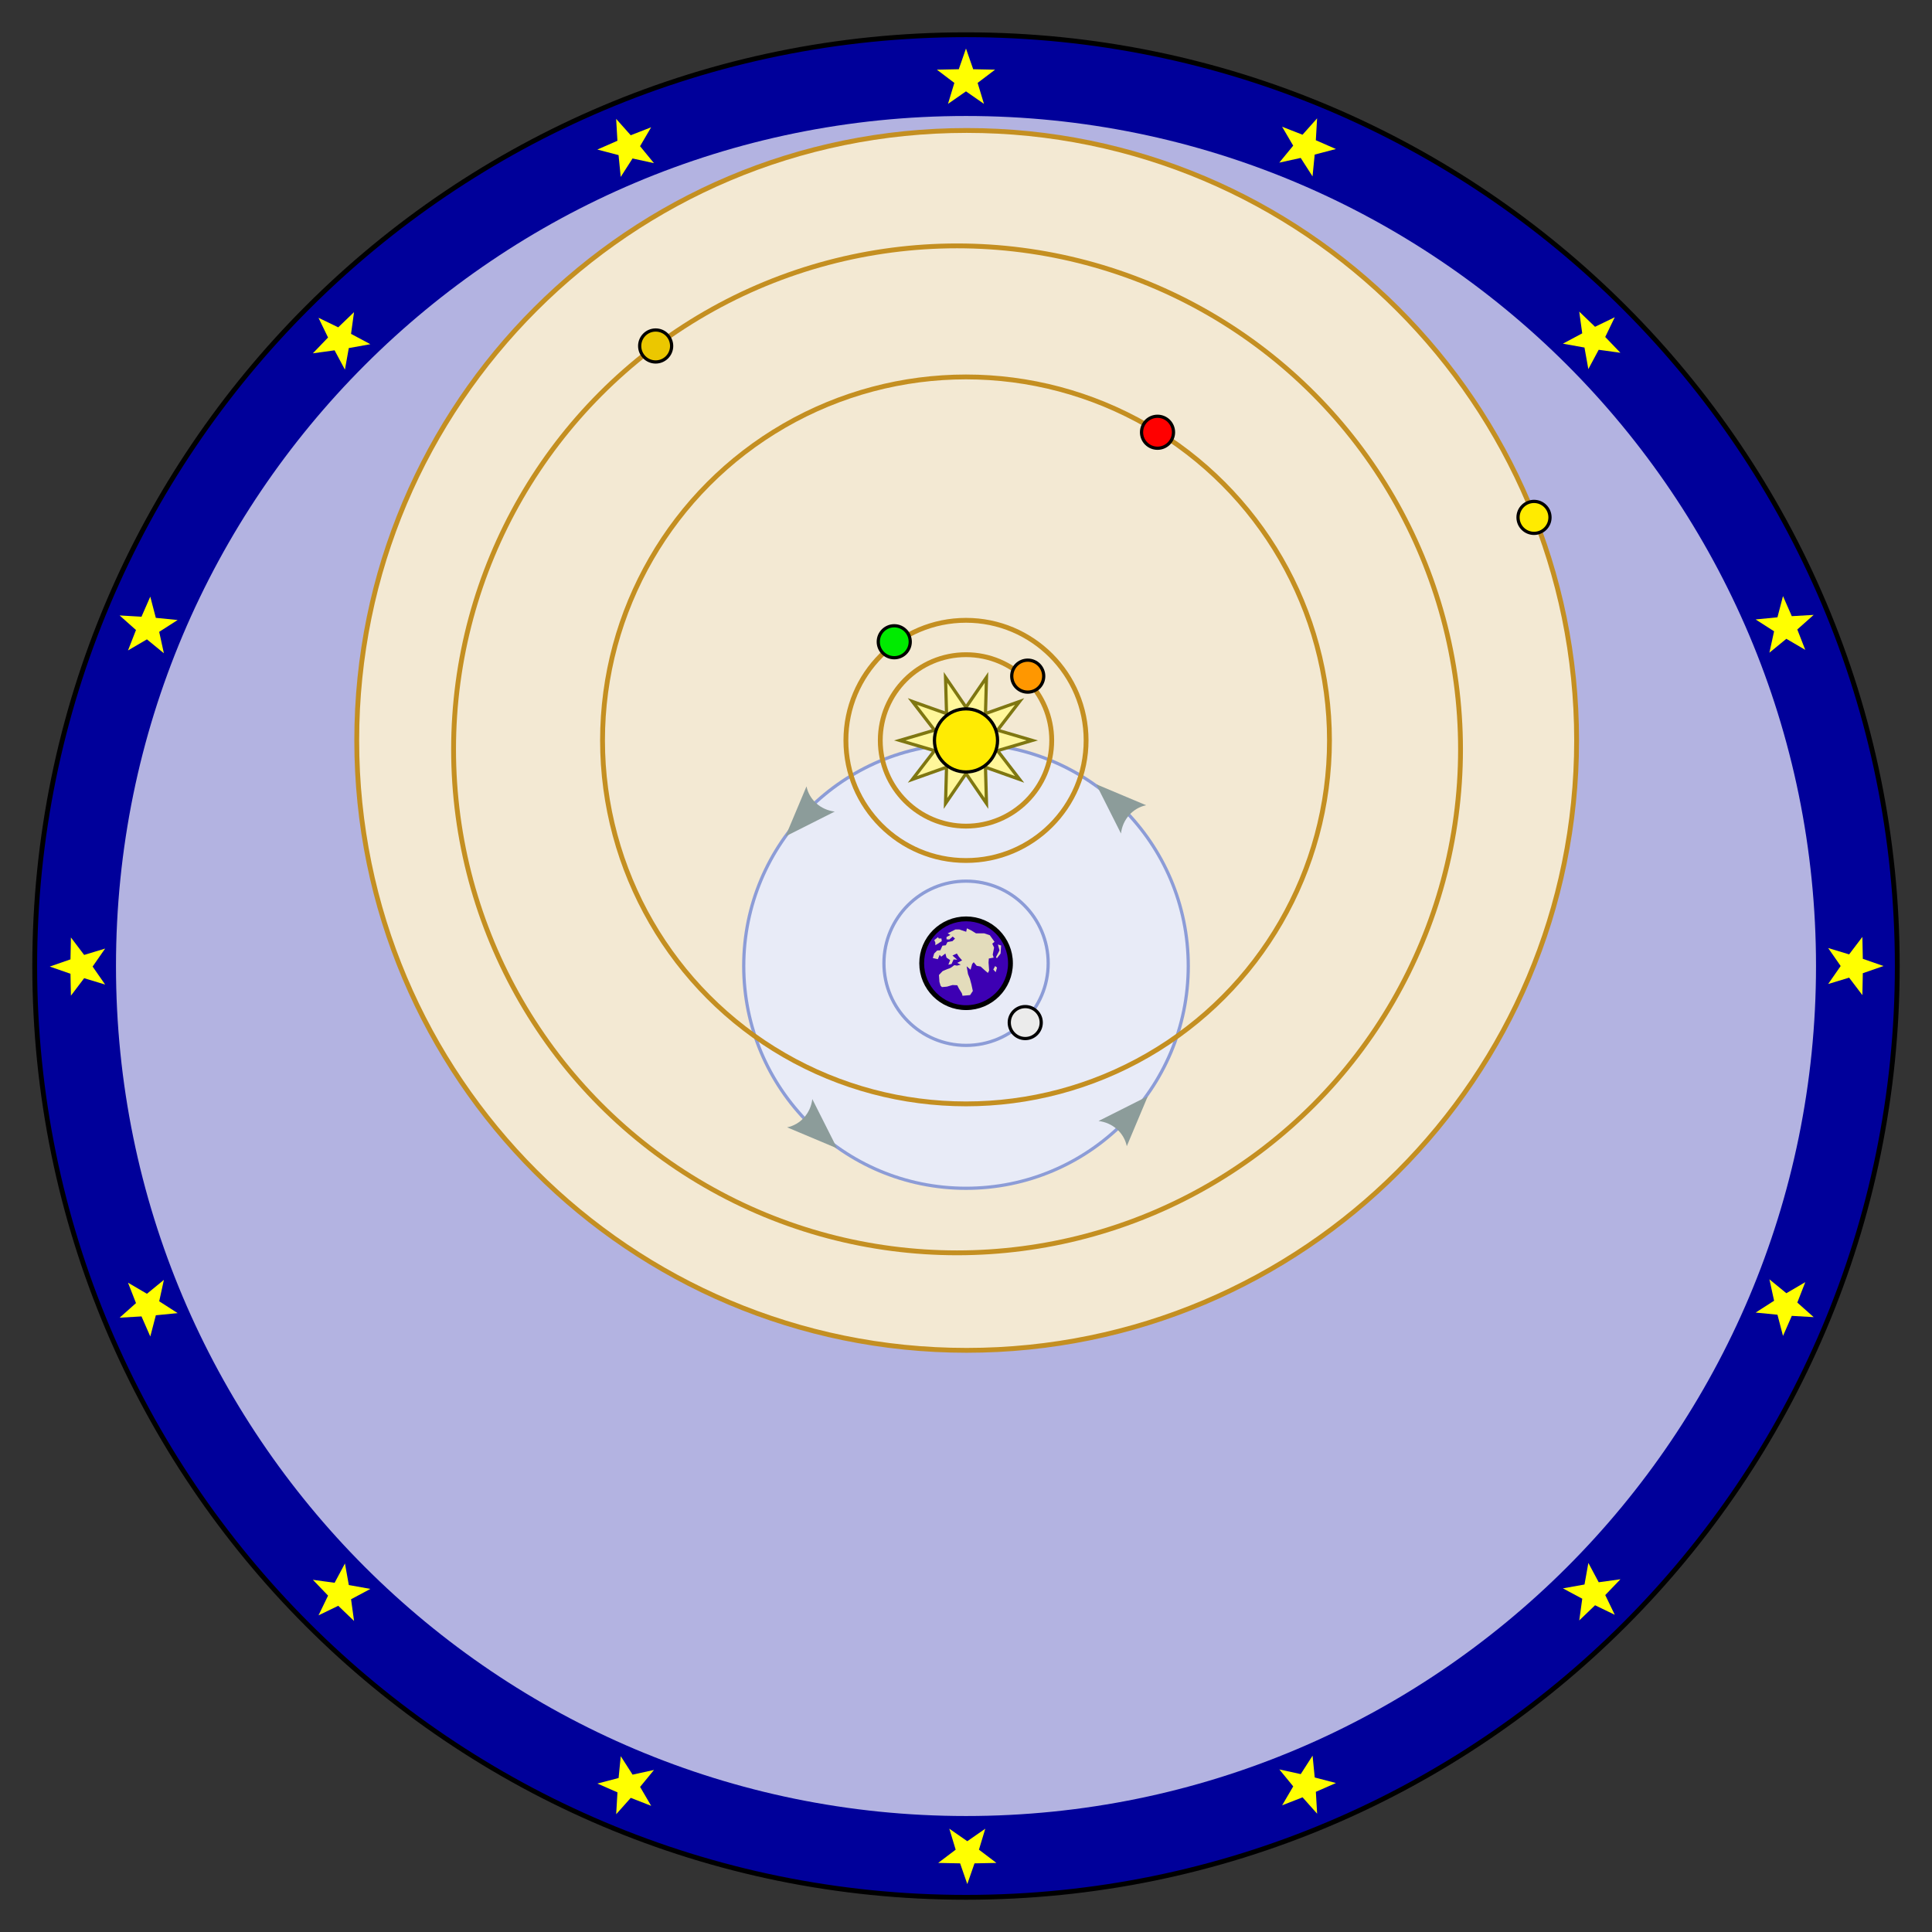 <?xml version="1.0" encoding="UTF-8"?>
<svg width="600" height="600" version="1.1" xmlns="http://www.w3.org/2000/svg" xmlns:xlink="http://www.w3.org/1999/xlink">
	<rect width="100%" height="100%" fill="#333333" stroke="none"/>
	<path d="m300 589.23c159.73 0 289.22-129.5 289.22-289.22 0-159.73-129.49-289.22-289.22-289.22s-289.22 129.49-289.22 289.22c0 159.72 129.49 289.22 289.22 289.22z" fill="#00009a" stroke="#000" stroke-width="1.5"/>
	<path d="m36.02 300c0-145.79 118.19-263.98 263.98-263.98s263.98 118.19 263.98 263.98-118.18 263.98-263.98 263.98c-145.79 0-263.98-118.2-263.98-263.98z" fill="#b3b3e1"/>
	<path d="m110.79 229.94c0-104.61 84.806-189.42 189.42-189.42 104.61 0 189.42 84.808 189.42 189.42 0 104.61-84.804 189.42-189.42 189.42-104.61 0-189.42-84.813-189.42-189.42z" fill="#f3e9d3" stroke="#c48f21" stroke-width="1.5"/>
	<circle cx="300" cy="300.01" r="69.026" fill="#e8ebf7" stroke="#8c9cd7"/>
	<g fill="none">
		<circle cx="300" cy="229.94" r="26.622" stroke="#c48f21" stroke-width="1.5"/>
		<circle cx="300" cy="229.94" r="37.299" stroke="#c48f21" stroke-width="1.5"/>
		<circle cx="300.02" cy="299.15" r="25.504" stroke="#8c9cd7"/>
	</g>
	<g stroke="#000">
		<circle cx="318.4" cy="317.57" r="4.964" fill="#ebebeb"/>
		<path d="m313.81 299.15c0 7.613-6.168 13.785-13.787 13.785-7.611 0-13.782-6.173-13.782-13.785 0-7.612 6.17-13.786 13.782-13.786 7.619 0 13.787 6.174 13.787 13.786z" fill="#3d00b3" stroke-width="1.5"/>
		<circle cx="319.17" cy="209.98" r="4.965" fill="#ff9700"/>
		<circle cx="277.72" cy="199.3" r="4.964" fill="#00eb00"/>
	</g>
	<circle cx="300" cy="229.94" r="112.88" fill="none" stroke="#c48f21" stroke-width="1.5"/>
	<circle cx="297.22" cy="232.72" r="156.36" fill="none" stroke="#c48f21" stroke-width="1.5"/>
	<circle cx="359.48" cy="134.24" r="4.964" fill="#f00" stroke="#000"/>
	<circle cx="203.62" cy="107.45" r="4.964" fill="#ebc700" stroke="#000"/>
	<path d="m308.48 301.09 0.746 0.828 0.412-1.408-0.578-0.498zm2.26-4.961 0.165-2.486-0.995-0.331 0.498 1.823-1.079 2.072 0.249 0.415zm-19.681-2.925-0.583 0.33v-0.828l-0.33-0.748 1.16-0.91 0.248 0.414h0.83l0.082 0.828zm2.679 0.352-1.067 0.141-0.64 1.421-0.991 0.072-0.923 0.923-0.427 1.418 1.559 0.356 0.568-1.349 0.502 0.569 1.276-0.994 0.354 1.278 1.135 0.782-0.567 1.419 0.993-0.213 0.64-1.421 1.138 0.073-1.489-1.28 1.348-0.638 0.637 0.994 0.998 1.138-1.494 0.781 1.064 0.567-1.136 0.286-0.853-0.145s-1.136 0.926-1.489 0.997c-0.357 0.07-2.132 0.853-2.132 0.853l-1.138 1.204 0.075 1.138 0.07 0.996 0.354 1.206 0.426 0.424 1.562-0.142 1.71-0.497 1.49 0.069 0.496 0.996 0.923 1.492 0.216 0.781 2.343-0.214 0.853-1.276-0.427-1.989-0.5-1.848-0.569-1.419-0.426-2.414 1.218 1.058 0.5-1.785 0.473-0.533 0.933 1.118 1.209 0.214 1.419 1.278 0.848 0.712 0.385-0.749-0.186-2.478 0.089-1.247 1.494-0.284-0.285-0.923 0.426-2.203-0.569-1.208 0.71-0.567-0.922-1.278-0.567-0.782-1.706-0.568h-2.558l-1.489-0.922-1.35-0.641-0.214 1.066-2.128-0.71h-1.211l-2.414 1.206 0.853 0.497-1.207 0.64v0.71l0.853 0.072 1.067-0.925 0.709 0.64-0.778 0.781-1.565 0.285z" fill="#e3dcbb"/>
	<circle cx="476.4" cy="160.68" r="4.964" fill="#ffeb00" stroke="#000"/>
	<path d="m306.05 221.62 10.6-3.771-6.862 8.915 10.793 3.179-10.793 3.179 6.862 8.918-10.6-3.772 0.313 11.247-6.361-9.282-6.358 9.282 0.312-11.247-10.602 3.772 6.863-8.918-10.794-3.179 10.794-3.179-6.863-8.915 10.602 3.771-0.312-11.247 6.358 9.282 6.361-9.282z" fill="#fff79a" stroke="#7f7711"/>
	<circle cx="300" cy="229.94" r="9.8" fill="#ffeb03" stroke="#000"/>
	<path d="m361.85 372.8 16.964-30.357"/>
	<g id="d">
		<g id="e">
			<path id="a" d="m296.38 25.746-5.427-4.112 6.806-0.138 2.236-6.43 2.236 6.43 6.805 0.138-5.427 4.112 1.973 6.516-5.587-3.888-5.588 3.888z" fill="#ff0"/>
			<use transform="rotate(22.5,300,300.01)" xlink:href="#a"/>
			<use transform="rotate(45,300,300.01)" xlink:href="#a"/>
			<use transform="rotate(67.5,300,300.01)" xlink:href="#a"/>
		</g>
		<use transform="rotate(90,300,300.01)" xlink:href="#e"/>
	</g>
	<use transform="rotate(180,300.2,300.09)" xlink:href="#d"/>
	<g id="c">
		<path id="b" d="m341.16 348.14 15.306-7.707-6.532 15.527c-0.423-2.082-1.523-3.91-3.063-5.281s-3.523-2.285-5.71-2.539z" fill="#8c9c9a"/>
		<use transform="rotate(-90,300,300.01)" xlink:href="#b"/>
	</g>
	<use transform="rotate(180,300.2,300.09)" xlink:href="#c"/>
</svg>
